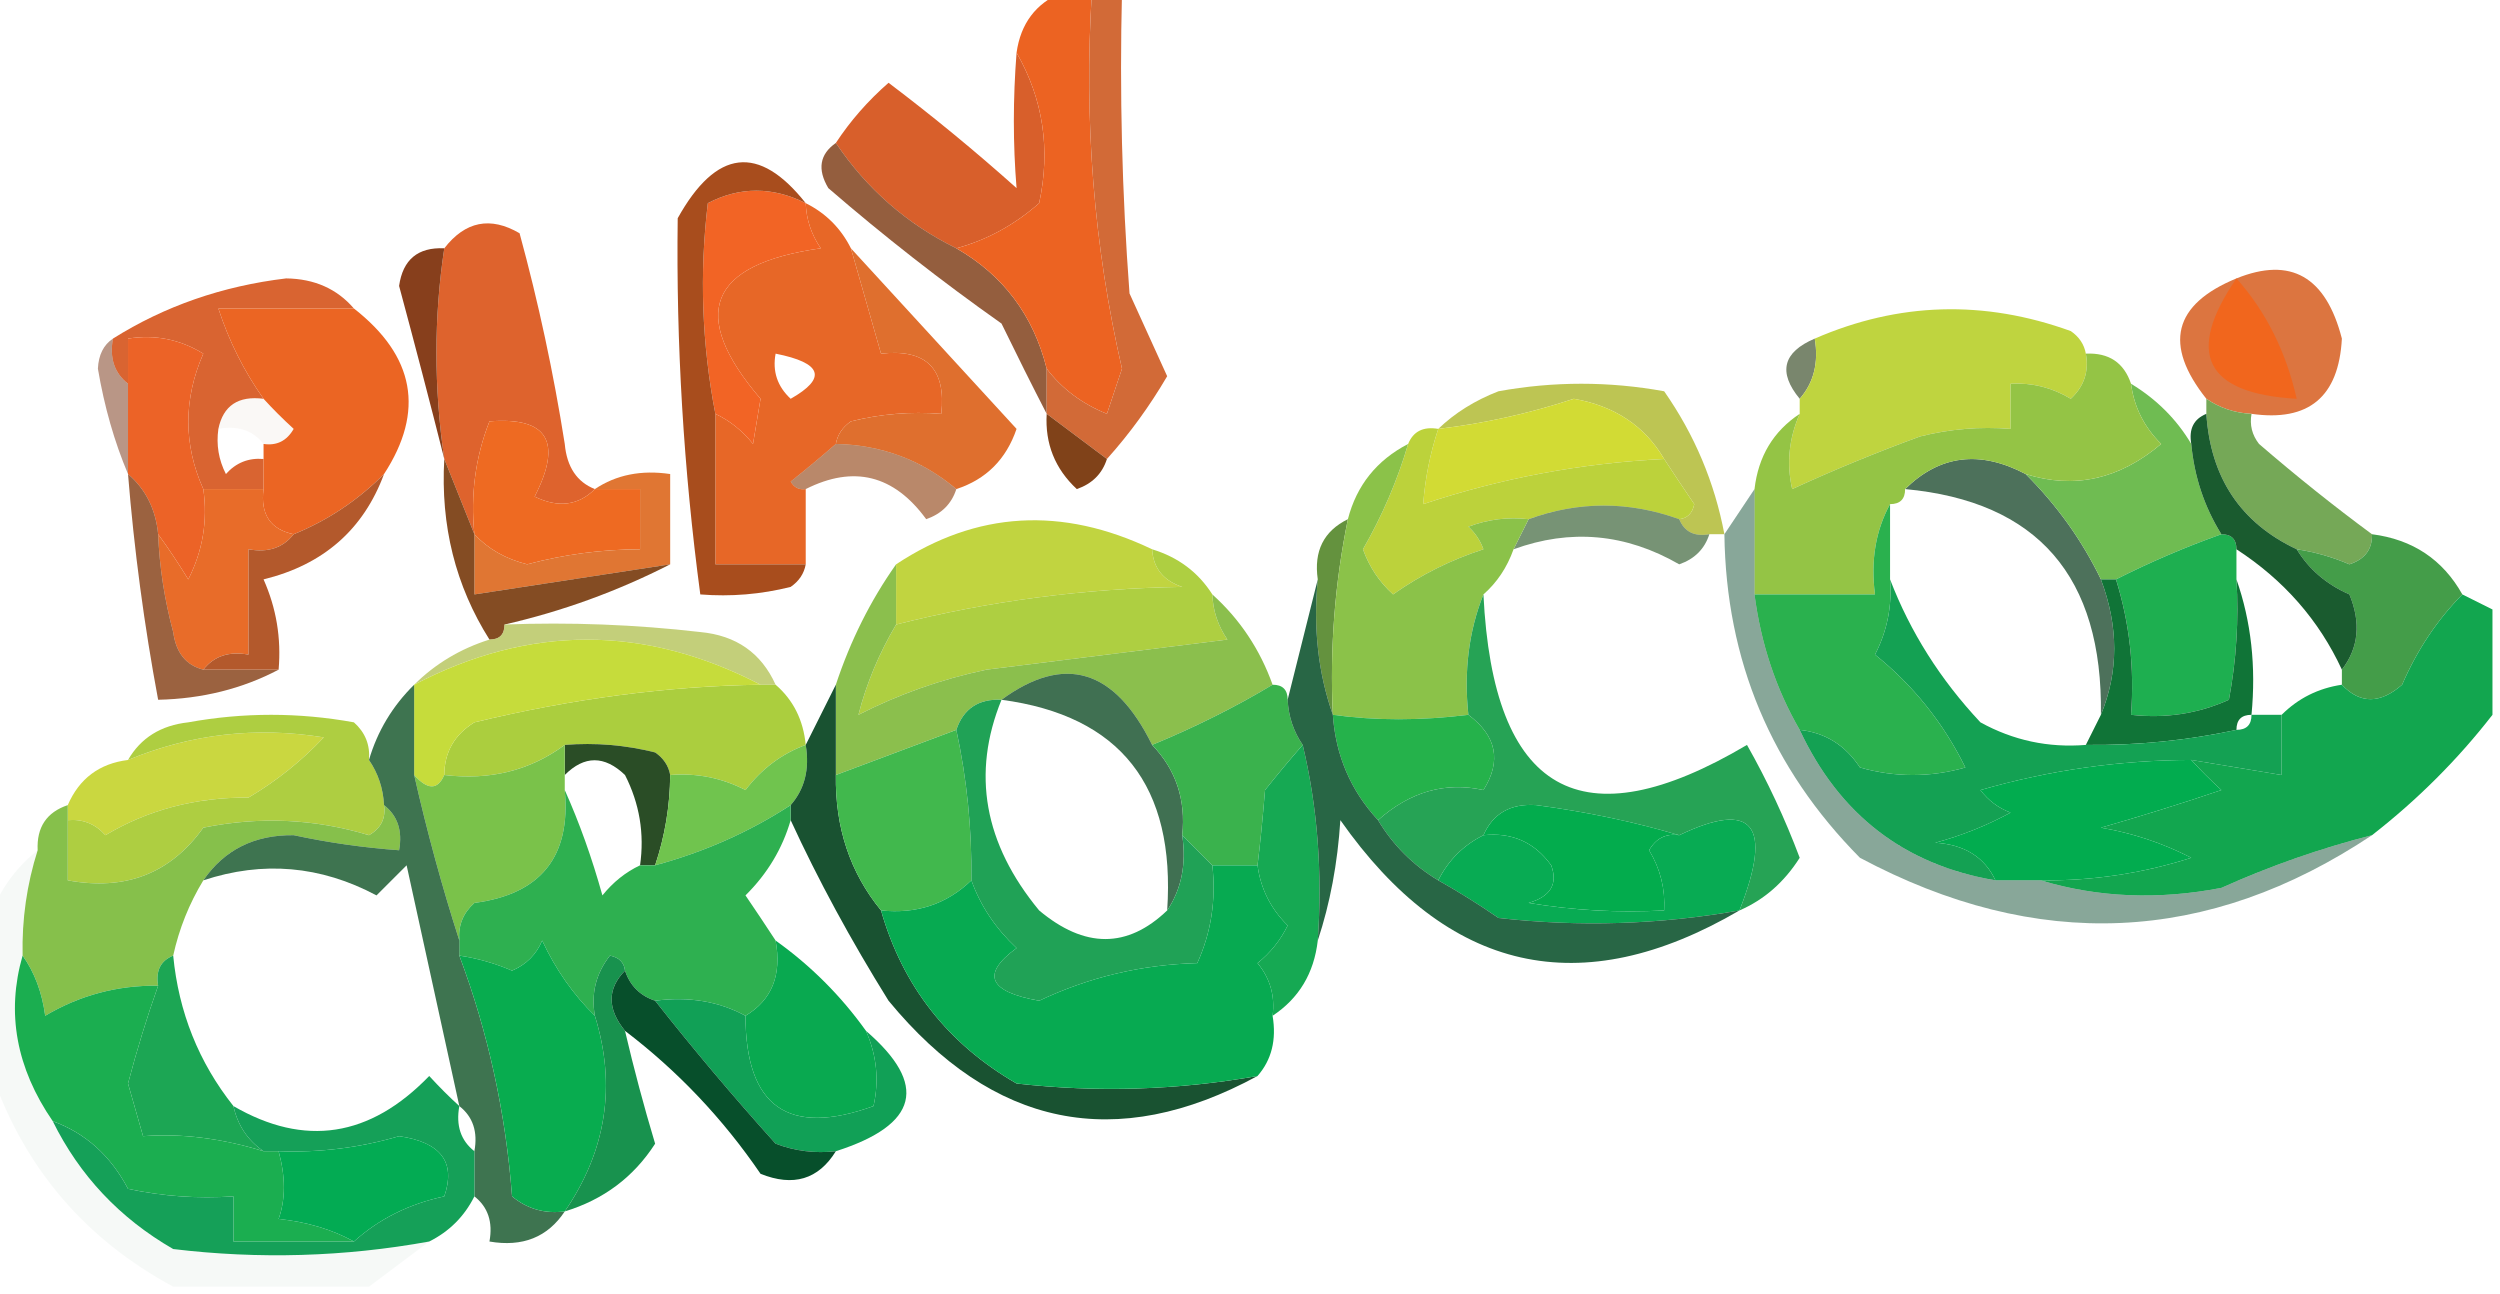 <svg width="1188" height="615" viewBox="0 0 1188 615" fill="none" xmlns="http://www.w3.org/2000/svg">
<g clip-path="url(#clip0_40003461_4577)">
<path fill-rule="evenodd" clip-rule="evenodd" d="M483.071 25.029C495.727 47.142 499.306 70.979 493.806 96.541C482.007 106.93 468.886 114.081 454.444 117.994C430.94 106.431 411.856 89.745 397.191 67.936C404.045 57.484 412.395 47.949 422.24 39.332C443.176 55.164 463.452 71.849 483.071 89.39C481.352 68.41 481.352 46.957 483.071 25.029Z" fill="#D85F2B"/>
<path opacity="0.804" fill-rule="evenodd" clip-rule="evenodd" d="M397.192 67.936C411.857 89.744 430.94 106.43 454.445 117.994C476.737 130.779 491.05 149.849 497.385 175.203C497.385 182.354 497.385 189.505 497.385 196.656C490.354 183.026 483.197 168.723 475.915 153.75C447.455 133.66 420.021 112.207 393.614 89.389C388.317 80.454 389.509 73.303 397.192 67.936Z" fill="#7A3710"/>
<path fill-rule="evenodd" clip-rule="evenodd" d="M504.542 -3.576C509.313 -3.576 514.084 -3.576 518.855 -3.576C515.037 57.469 519.808 117.062 533.168 175.203C530.783 182.354 528.397 189.505 526.012 196.656C514.135 191.854 504.593 184.702 497.385 175.203C491.051 149.848 476.737 130.778 454.445 117.994C468.887 114.08 482.008 106.929 493.807 96.54C499.307 70.978 495.728 47.141 483.072 25.029C485.008 11.223 492.165 1.689 504.542 -3.576Z" fill="#EC6322"/>
<path fill-rule="evenodd" clip-rule="evenodd" d="M282.685 232.413C274.806 240.267 265.264 241.459 254.059 235.988C267.416 209.952 260.26 198.033 232.589 200.233C225.897 217.257 223.512 235.134 225.432 253.866C220.661 241.947 215.89 230.029 211.119 218.11C206.148 184.137 206.148 150.765 211.119 117.994C221.101 105.12 233.029 102.736 246.902 110.843C255.874 143.747 263.031 177.119 268.372 210.959C269.373 221.898 274.144 229.049 282.685 232.413Z" fill="#DE632D"/>
<path fill-rule="evenodd" clip-rule="evenodd" d="M211.122 117.995C206.151 150.766 206.151 184.137 211.122 218.111C204.419 191.544 197.263 164.131 189.652 135.873C191.429 123.365 198.586 117.406 211.122 117.995Z" fill="#873F1C"/>
<path fill-rule="evenodd" clip-rule="evenodd" d="M382.881 96.541C392.423 101.309 399.58 108.46 404.351 117.995C409.122 134.68 413.893 151.367 418.664 168.053C440.134 165.669 449.676 175.204 447.291 196.657C432.782 195.498 418.469 196.689 404.351 200.233C400.372 202.969 397.987 206.544 397.194 210.96C390.544 216.787 383.387 222.746 375.725 228.838C377.359 231.689 379.745 232.881 382.881 232.413C382.881 244.332 382.881 256.25 382.881 268.169C368.568 268.169 354.255 268.169 339.941 268.169C339.941 244.332 339.941 220.494 339.941 196.657C346.8 199.895 352.764 204.663 357.833 210.96C359.026 203.808 360.218 196.657 361.411 189.506C327.106 149.391 336.648 125.554 390.038 117.995C385.549 111.438 383.163 104.287 382.881 96.541ZM368.568 168.053C390.721 172.477 393.107 179.628 375.725 189.506C369.386 183.606 367.001 176.455 368.568 168.053Z" fill="#E76727"/>
<path fill-rule="evenodd" clip-rule="evenodd" d="M1069.92 196.657C1061.98 196.25 1054.82 193.866 1048.45 189.505C1027.99 163.736 1032.77 144.666 1062.76 132.296C1088.58 121.858 1105.28 131.394 1112.86 160.901C1111.39 188.61 1097.08 200.529 1069.92 196.657Z" fill="#DC7540"/>
<path fill-rule="evenodd" clip-rule="evenodd" d="M168.18 146.599C146.71 146.599 125.241 146.599 103.771 146.599C108.82 162.129 115.976 176.431 125.241 189.506C113.226 187.97 106.069 192.738 103.771 203.809C102.701 211.332 103.894 218.483 107.349 225.262C112.15 219.881 118.113 217.497 125.241 218.111C125.241 222.879 125.241 227.645 125.241 232.413C115.699 232.413 106.156 232.413 96.614 232.413C87.132 211.18 87.132 189.726 96.614 168.053C85.555 161.245 73.627 158.862 60.831 160.902C60.831 168.053 60.831 175.204 60.831 182.355C54.361 177.285 51.976 170.134 53.674 160.902C78.24 145.458 105.674 135.923 135.975 132.297C149.401 132.474 160.136 137.241 168.18 146.599Z" fill="#D96431"/>
<path fill-rule="evenodd" clip-rule="evenodd" d="M382.878 96.541C383.16 104.288 385.546 111.439 390.034 117.995C336.645 125.554 327.103 149.391 361.408 189.507C360.215 196.658 359.023 203.809 357.83 210.96C352.761 204.663 346.797 199.896 339.938 196.658C333.516 163.478 332.324 130.105 336.36 96.541C351.534 88.637 367.04 88.637 382.878 96.541Z" fill="#F26425"/>
<path fill-rule="evenodd" clip-rule="evenodd" d="M96.615 232.412C98.754 247.458 96.369 261.761 89.459 275.319C84.623 267.442 79.852 260.29 75.145 253.866C74.003 242.045 69.232 232.51 60.832 225.261C60.832 210.959 60.832 196.656 60.832 182.354C60.832 175.203 60.832 168.052 60.832 160.901C73.628 158.861 85.556 161.245 96.615 168.052C87.133 189.726 87.133 211.179 96.615 232.412Z" fill="#EC6327"/>
<path fill-rule="evenodd" clip-rule="evenodd" d="M518.857 -3.576C523.628 -3.576 528.399 -3.576 533.17 -3.576C531.98 44.158 533.173 91.832 536.748 139.447C542.74 152.681 548.703 165.791 554.64 178.778C546.304 193.021 536.762 206.132 526.013 218.11C516.471 210.959 506.929 203.808 497.387 196.656C497.387 189.505 497.387 182.354 497.387 175.203C504.595 184.703 514.137 191.854 526.013 196.656C528.399 189.505 530.785 182.354 533.17 175.203C519.81 117.062 515.039 57.469 518.857 -3.576Z" fill="#D26A37"/>
<path fill-rule="evenodd" clip-rule="evenodd" d="M1062.76 132.297C1076.79 148.071 1086.33 167.141 1091.39 189.506C1047.86 187.03 1038.31 167.96 1062.76 132.297Z" fill="#F1661D"/>
<path fill-rule="evenodd" clip-rule="evenodd" d="M168.179 146.6C197.136 169.217 201.908 195.438 182.492 225.262C169.998 237.788 155.684 247.323 139.553 253.867C128.473 251.57 123.702 244.419 125.239 232.414C125.239 227.646 125.239 222.879 125.239 218.111C125.239 215.728 125.239 213.344 125.239 210.96C131.511 211.896 136.283 209.512 139.553 203.809C134.237 198.933 129.466 194.166 125.239 189.507C115.975 176.431 108.819 162.129 103.77 146.6C125.239 146.6 146.709 146.6 168.179 146.6Z" fill="#EB6523"/>
<path opacity="0.616" fill-rule="evenodd" clip-rule="evenodd" d="M862.375 160.9C864.293 172.335 861.903 181.87 855.219 189.505C844.813 176.895 847.203 167.36 862.375 160.9Z" fill="#263B13"/>
<path fill-rule="evenodd" clip-rule="evenodd" d="M991.192 168.052C992.759 176.455 990.376 183.606 984.035 189.506C975.19 184.173 965.643 181.788 955.409 182.355C955.409 189.506 955.409 196.657 955.409 203.808C940.902 202.649 926.589 203.84 912.469 207.384C892.022 214.843 871.748 223.186 851.638 232.413C848.889 220.28 850.077 208.362 855.216 196.657C855.216 194.274 855.216 191.889 855.216 189.506C861.9 181.871 864.291 172.336 862.373 160.901C902.199 143.589 942.756 142.397 984.035 157.326C988.014 160.062 990.397 163.637 991.192 168.052Z" fill="#BFD43F"/>
<path fill-rule="evenodd" clip-rule="evenodd" d="M382.878 96.542C367.039 88.637 351.534 88.637 336.36 96.542C332.324 130.106 333.516 163.478 339.938 196.658C339.938 220.495 339.938 244.333 339.938 268.17C354.251 268.17 368.565 268.17 382.878 268.17C382.086 272.585 379.7 276.16 375.721 278.896C361.603 282.44 347.29 283.631 332.781 282.472C324.843 223.065 321.265 163.472 322.046 103.693C340.35 70.805 360.627 68.421 382.878 96.542Z" fill="#A84D1D"/>
<path fill-rule="evenodd" clip-rule="evenodd" d="M819.433 253.865C817.05 253.865 814.659 253.865 812.276 253.865C805.177 255.092 800.411 252.708 797.963 246.714C801.849 246.285 804.232 243.902 805.12 239.563C800.16 232.285 795.394 225.133 790.806 218.11C781.596 202.434 767.283 192.9 747.867 189.505C726.848 196.44 705.376 201.208 683.457 203.807C691.331 196.238 700.873 190.279 712.084 185.929C738.327 181.162 764.563 181.162 790.806 185.929C805.249 206.587 814.788 229.232 819.433 253.865Z" fill="#BDC553"/>
<path opacity="0.514" fill-rule="evenodd" clip-rule="evenodd" d="M53.676 160.9C51.978 170.133 54.363 177.284 60.833 182.354C60.833 196.656 60.833 210.959 60.833 225.261C54.36 209.972 49.589 193.287 46.52 175.203C46.825 168.649 49.211 163.882 53.676 160.9Z" fill="#783315"/>
<path opacity="0.039" fill-rule="evenodd" clip-rule="evenodd" d="M125.239 189.505C129.466 194.164 134.237 198.932 139.553 203.808C136.283 209.511 131.511 211.895 125.239 210.959C120.165 204.494 113.009 202.111 103.77 203.808C106.068 192.737 113.225 187.969 125.239 189.505Z" fill="#793C0A"/>
<path fill-rule="evenodd" clip-rule="evenodd" d="M404.348 117.994C430.23 146.27 456.47 174.874 483.071 203.808C478.141 218.27 468.599 227.805 454.444 232.413C438.122 218.626 419.037 211.475 397.191 210.959C397.984 206.544 400.369 202.969 404.348 200.233C418.466 196.689 432.779 195.498 447.288 196.657C449.673 175.203 440.131 165.669 418.661 168.052C413.89 151.366 409.119 134.68 404.348 117.994Z" fill="#DF6F2E"/>
<path fill-rule="evenodd" clip-rule="evenodd" d="M497.386 196.656C506.928 203.807 516.471 210.959 526.013 218.11C523.787 225.102 519.016 229.87 511.7 232.412C501.322 222.759 496.551 210.841 497.386 196.656Z" fill="#804219"/>
<path fill-rule="evenodd" clip-rule="evenodd" d="M790.807 218.111C751.367 220.084 713.196 227.235 676.301 239.564C677.222 227.292 679.607 215.373 683.457 203.808C705.376 201.209 726.848 196.441 747.867 189.506C767.283 192.901 781.596 202.435 790.807 218.111Z" fill="#D2DB34"/>
<path opacity="0.594" fill-rule="evenodd" clip-rule="evenodd" d="M397.193 210.959C419.038 211.475 438.123 218.626 454.446 232.412C452.22 239.405 447.449 244.173 440.132 246.715C424.783 225.691 405.699 220.923 382.879 232.412C379.743 232.88 377.357 231.689 375.723 228.837C383.385 222.746 390.542 216.786 397.193 210.959Z" fill="#8A3906"/>
<path fill-rule="evenodd" clip-rule="evenodd" d="M96.614 232.412C106.156 232.412 115.699 232.412 125.241 232.412C123.704 244.417 128.475 251.569 139.554 253.866C134.48 260.33 127.323 262.714 118.084 261.017C118.084 277.703 118.084 294.389 118.084 311.075C108.845 309.378 101.688 311.761 96.614 318.226C88.391 316.144 83.619 310.185 82.301 300.348C78.174 285.066 75.789 269.572 75.144 253.866C79.851 260.29 84.622 267.441 89.458 275.319C96.368 261.76 98.754 247.458 96.614 232.412Z" fill="#E86C29"/>
<path opacity="0.761" fill-rule="evenodd" clip-rule="evenodd" d="M962.566 225.261C977.451 240.087 989.374 256.773 998.349 275.319C1006.8 297.757 1006.8 319.211 998.349 339.679C999.3 273.995 968.291 238.239 905.312 232.412C921.766 216.188 940.852 213.805 962.566 225.261Z" fill="#164528"/>
<path fill-rule="evenodd" clip-rule="evenodd" d="M1012.66 182.355C1024.79 189.703 1034.33 199.238 1041.29 210.96C1042.75 226.588 1047.52 240.891 1055.6 253.867C1038.51 259.935 1021.82 267.086 1005.51 275.321C1003.12 275.321 1000.73 275.321 998.35 275.321C989.375 256.775 977.452 240.088 962.566 225.262C985.625 232.557 1007.09 227.79 1026.98 210.96C1018.89 202.934 1014.12 193.399 1012.66 182.355Z" fill="#6FBC52"/>
<path fill-rule="evenodd" clip-rule="evenodd" d="M1048.45 189.506C1054.82 193.867 1061.98 196.25 1069.92 196.657C1068.98 201.941 1070.17 206.709 1073.49 210.959C1091.23 226.259 1109.12 240.561 1127.17 253.866C1127.38 260.997 1123.8 265.765 1116.43 268.169C1108.29 264.671 1099.94 262.287 1091.39 261.017C1064.76 248.474 1050.45 227.02 1048.45 196.657C1048.45 194.274 1048.45 191.889 1048.45 189.506Z" fill="#75A857"/>
<path fill-rule="evenodd" clip-rule="evenodd" d="M282.688 232.412C289.845 232.412 297.001 232.412 304.158 232.412C304.158 241.947 304.158 251.482 304.158 261.017C285.995 261.068 268.104 263.452 250.483 268.168C240.219 265.58 231.87 260.813 225.435 253.865C223.515 235.134 225.9 217.256 232.592 200.232C260.263 198.032 267.42 209.951 254.062 235.987C265.267 241.458 274.809 240.266 282.688 232.412Z" fill="#EE6A22"/>
<path fill-rule="evenodd" clip-rule="evenodd" d="M683.459 203.809C679.609 215.374 677.223 227.293 676.302 239.565C713.198 227.235 751.368 220.084 790.808 218.111C795.396 225.135 800.162 232.286 805.122 239.565C804.234 243.903 801.851 246.287 797.965 246.716C773.976 238.082 750.116 238.082 726.399 246.716C716.573 245.595 707.027 246.787 697.772 250.291C701.046 253.252 703.431 256.828 704.929 261.018C689.384 266.058 675.071 273.209 661.989 282.472C655.443 276.551 650.672 269.4 647.676 261.018C656.892 245.008 664.049 228.322 669.146 210.96C671.591 204.966 676.362 202.582 683.459 203.809Z" fill="#BCD23B"/>
<path opacity="0.616" fill-rule="evenodd" clip-rule="evenodd" d="M797.965 246.716C800.413 252.71 805.179 255.094 812.278 253.867C810.053 260.86 805.279 265.627 797.965 268.169C772.552 253.528 746.316 251.144 719.242 261.018C721.625 256.251 724.016 251.484 726.399 246.716C750.116 238.082 773.976 238.082 797.965 246.716Z" fill="#23501F"/>
<path fill-rule="evenodd" clip-rule="evenodd" d="M991.192 168.052C1002.12 167.53 1009.28 172.298 1012.66 182.355C1014.11 193.398 1018.89 202.934 1026.98 210.959C1007.09 227.79 985.624 232.557 962.565 225.262C940.852 213.805 921.765 216.189 905.312 232.413C905.312 237.18 902.929 239.564 898.156 239.564C891.278 252.183 888.888 266.485 890.999 282.471C871.912 282.471 852.833 282.471 833.746 282.471C833.746 265.785 833.746 249.099 833.746 232.413C835.535 216.866 842.692 204.948 855.216 196.657C850.078 208.362 848.89 220.28 851.638 232.413C871.748 223.186 892.022 214.842 912.469 207.384C926.589 203.84 940.902 202.649 955.409 203.808C955.409 196.657 955.409 189.506 955.409 182.355C965.643 181.788 975.19 184.172 984.035 189.506C990.376 183.606 992.759 176.455 991.192 168.052Z" fill="#94C445"/>
<path opacity="0.804" fill-rule="evenodd" clip-rule="evenodd" d="M60.832 225.262C69.232 232.511 74.003 242.045 75.145 253.866C75.789 269.572 78.175 285.067 82.302 300.349C83.62 310.186 88.391 316.145 96.615 318.227C108.543 318.227 120.47 318.227 132.398 318.227C115.185 327.296 96.101 332.064 75.145 332.529C68.519 297.037 63.748 261.281 60.832 225.262Z" fill="#833C12"/>
<path fill-rule="evenodd" clip-rule="evenodd" d="M282.687 232.412C292.84 225.611 304.767 223.227 318.47 225.261C318.47 239.563 318.47 253.866 318.47 268.168C287.458 272.936 256.445 277.703 225.434 282.47C225.434 272.936 225.434 263.4 225.434 253.866C231.868 260.813 240.217 265.581 250.482 268.168C268.102 263.452 285.994 261.068 304.156 261.017C304.156 251.482 304.156 241.947 304.156 232.412C297 232.412 289.843 232.412 282.687 232.412Z" fill="#E07633"/>
<path opacity="0.914" fill-rule="evenodd" clip-rule="evenodd" d="M211.121 218.111C215.893 230.03 220.663 241.948 225.435 253.867C225.435 263.402 225.435 272.937 225.435 282.472C256.446 277.704 287.459 272.937 318.471 268.169C293.354 280.992 267.113 290.527 239.748 296.774C239.748 301.542 237.362 303.925 232.591 303.925C216.469 278.398 209.313 249.794 211.121 218.111Z" fill="#783B0F"/>
<path fill-rule="evenodd" clip-rule="evenodd" d="M547.483 261.017C548.037 269.955 552.807 275.914 561.796 278.895C515.35 279.628 470.025 285.587 425.82 296.773C425.82 287.238 425.82 277.703 425.82 268.168C464.07 242.883 504.624 240.499 547.483 261.017Z" fill="#C1D440"/>
<path fill-rule="evenodd" clip-rule="evenodd" d="M1055.6 253.867C1060.38 253.867 1062.76 256.251 1062.76 261.018C1062.76 265.786 1062.76 270.553 1062.76 275.321C1063.93 294.538 1062.74 313.608 1059.18 332.53C1044.58 339.131 1029.07 341.515 1012.66 339.681C1014.35 317.452 1011.97 295.998 1005.51 275.321C1021.82 267.086 1038.51 259.935 1055.6 253.867Z" fill="#1EAF50"/>
<path fill-rule="evenodd" clip-rule="evenodd" d="M1127.17 253.867C1146.48 256.334 1160.79 265.868 1170.11 282.472C1158.19 294.534 1148.64 308.837 1141.48 325.379C1131.05 334.547 1121.5 334.547 1112.86 325.379C1112.86 322.995 1112.86 320.611 1112.86 318.228C1120.82 307.884 1122.02 295.965 1116.43 282.472C1105.57 277.728 1097.22 270.577 1091.39 261.018C1099.94 262.288 1108.29 264.672 1116.43 268.17C1123.81 265.766 1127.38 260.998 1127.17 253.867Z" fill="#449D49"/>
<path fill-rule="evenodd" clip-rule="evenodd" d="M182.493 225.262C172.693 251.695 153.609 268.382 125.24 275.32C131.31 288.969 133.696 303.271 132.396 318.227C120.468 318.227 108.541 318.227 96.613 318.227C101.687 311.762 108.844 309.379 118.083 311.076C118.083 294.39 118.083 277.703 118.083 261.018C127.322 262.715 134.479 260.331 139.553 253.866C155.685 247.322 169.998 237.788 182.493 225.262Z" fill="#B3592C"/>
<path opacity="0.745" fill-rule="evenodd" clip-rule="evenodd" d="M239.748 296.773C270.852 295.588 301.864 296.78 332.785 300.349C349.823 301.946 361.751 310.289 368.568 325.378C366.182 325.378 363.796 325.378 361.411 325.378C306.313 296.821 251.446 296.821 196.809 325.378C206.823 315.44 218.75 308.289 232.592 303.924C237.363 303.924 239.748 301.541 239.748 296.773Z" fill="#AFBE4D"/>
<path fill-rule="evenodd" clip-rule="evenodd" d="M640.517 246.715C634.273 277.24 631.887 308.228 633.361 339.68C626.371 319.75 623.986 298.297 626.204 275.319C624.265 261.877 629.037 252.343 640.517 246.715Z" fill="#64923E"/>
<path fill-rule="evenodd" clip-rule="evenodd" d="M669.143 210.959C664.046 228.321 656.889 245.007 647.673 261.017C650.669 269.399 655.44 276.55 661.986 282.471C675.068 273.208 689.381 266.057 704.926 261.017C703.428 256.827 701.043 253.251 697.769 250.29C707.024 246.786 716.57 245.594 726.396 246.715C724.013 251.482 721.622 256.249 719.239 261.017C716.147 269.666 711.376 276.818 704.926 282.471C697.962 299.976 695.576 319.046 697.769 339.68C675.042 342.483 653.572 342.483 633.36 339.68C631.886 308.228 634.271 277.24 640.516 246.715C644.666 230.633 654.207 218.715 669.143 210.959Z" fill="#8BC249"/>
<path opacity="0.937" fill-rule="evenodd" clip-rule="evenodd" d="M1048.45 196.656C1050.45 227.019 1064.76 248.473 1091.39 261.017C1097.22 270.575 1105.57 277.726 1116.44 282.47C1122.02 295.964 1120.82 307.883 1112.86 318.226C1101.98 294.714 1085.28 275.645 1062.76 261.017C1062.76 256.249 1060.38 253.866 1055.6 253.866C1047.52 240.889 1042.75 226.587 1041.29 210.959C1040.06 203.867 1042.45 199.1 1048.45 196.656Z" fill="#0B5022"/>
<path fill-rule="evenodd" clip-rule="evenodd" d="M547.484 261.018C559.867 264.776 569.41 271.927 576.11 282.471C576.392 290.217 578.778 297.368 583.267 303.925C545.099 308.692 506.929 313.459 468.761 318.227C447.33 322.752 427.052 329.903 407.93 339.68C411.69 324.929 417.654 310.627 425.821 296.773C470.026 285.588 515.351 279.628 561.797 278.895C552.808 275.914 548.038 269.955 547.484 261.018Z" fill="#AECF41"/>
<path fill-rule="evenodd" clip-rule="evenodd" d="M425.818 268.168C425.818 277.703 425.818 287.238 425.818 296.773C417.651 310.626 411.687 324.928 407.926 339.68C427.049 329.903 447.326 322.751 468.758 318.226C506.926 313.458 545.095 308.691 583.264 303.924C578.775 297.368 576.389 290.216 576.107 282.47C589.178 294.252 598.72 308.554 604.734 325.377C586.974 336.027 567.889 345.562 547.481 353.982C529.678 317.808 505.822 310.657 475.914 332.528C464.987 332.006 457.83 336.774 454.444 346.831C435.36 353.982 416.276 361.133 397.191 368.284C397.191 353.982 397.191 339.68 397.191 325.377C404.146 304.377 413.689 285.307 425.818 268.168Z" fill="#8BBF4D"/>
<path fill-rule="evenodd" clip-rule="evenodd" d="M361.41 325.377C363.796 325.377 366.182 325.377 368.567 325.377C376.967 332.626 381.738 342.161 382.88 353.982C371.45 358.204 361.908 365.356 354.254 375.435C343.011 369.647 331.083 367.263 318.471 368.284C317.678 363.869 315.293 360.293 311.314 357.557C297.196 354.014 282.883 352.822 268.374 353.982C251.912 366.151 232.828 370.919 211.121 368.284C211.197 357.433 215.968 349.089 225.434 343.255C271.98 331.99 317.305 326.031 361.41 325.377Z" fill="#ABCE3E"/>
<path fill-rule="evenodd" clip-rule="evenodd" d="M998.348 275.32C1000.73 275.32 1003.12 275.32 1005.5 275.32C1011.97 295.998 1014.35 317.451 1012.66 339.681C1029.06 341.514 1044.57 339.131 1059.18 332.53C1062.74 313.608 1063.93 294.538 1062.76 275.32C1069.75 295.25 1072.13 316.703 1069.91 339.681C1065.14 339.681 1062.76 342.064 1062.76 346.832C1039.24 351.889 1015.39 354.273 991.191 353.983C993.575 349.215 995.965 344.448 998.348 339.681C1006.8 319.212 1006.8 297.759 998.348 275.32Z" fill="#107437"/>
<path fill-rule="evenodd" clip-rule="evenodd" d="M898.156 239.564C898.156 251.483 898.156 263.401 898.156 275.32C899.179 287.923 896.789 299.842 890.999 311.076C909.227 325.728 923.54 343.606 933.939 364.71C917.242 369.477 900.539 369.477 883.842 364.71C876.893 354.117 867.354 348.158 855.216 346.832C843.966 327.414 836.809 305.96 833.746 282.471C852.833 282.471 871.912 282.471 890.999 282.471C888.888 266.486 891.278 252.183 898.156 239.564Z" fill="#2AB14E"/>
<path fill-rule="evenodd" clip-rule="evenodd" d="M1170.11 282.471C1174.88 284.854 1179.65 287.238 1184.42 289.622C1184.42 306.308 1184.42 322.994 1184.42 339.68C1167.92 360.94 1148.83 380.009 1127.17 396.889C1102.78 403.088 1078.92 411.431 1055.6 421.918C1025.62 427.724 996.997 426.533 969.723 418.343C994.127 418.65 1017.98 415.074 1041.29 407.616C1027.75 400.655 1013.44 395.887 998.349 393.314C1017.6 387.801 1036.68 381.842 1055.6 375.436C1050.28 370.56 1045.52 365.792 1041.29 361.133C1055.6 363.517 1069.92 365.901 1084.23 368.285C1084.23 358.75 1084.23 349.215 1084.23 339.68C1092.14 331.81 1101.68 327.043 1112.86 325.378C1121.5 334.545 1131.05 334.545 1141.48 325.378C1148.64 308.836 1158.19 294.533 1170.11 282.471Z" fill="#12A64F"/>
<path fill-rule="evenodd" clip-rule="evenodd" d="M361.411 325.378C317.305 326.032 271.98 331.992 225.435 343.256C215.968 349.091 211.198 357.434 211.122 368.285C207.989 375.482 203.219 375.482 196.809 368.285C196.809 353.983 196.809 339.681 196.809 325.378C251.446 296.822 306.313 296.822 361.411 325.378Z" fill="#C6DC3B"/>
<path opacity="0.965" fill-rule="evenodd" clip-rule="evenodd" d="M268.375 353.983C282.884 352.824 297.197 354.016 311.315 357.559C315.294 360.295 317.679 363.871 318.471 368.286C318.348 383.051 315.963 397.354 311.315 411.193C308.929 411.193 306.543 411.193 304.158 411.193C306.297 396.147 303.912 381.844 297.002 368.286C287.233 358.94 277.69 358.94 268.375 368.286C268.375 363.518 268.375 358.751 268.375 353.983Z" fill="#24481F"/>
<path fill-rule="evenodd" clip-rule="evenodd" d="M898.159 275.32C907.727 300.283 922.04 322.928 941.098 343.256C956.678 351.853 973.382 355.429 991.195 353.983C1015.39 354.273 1039.24 351.889 1062.76 346.832C1067.53 346.832 1069.92 344.448 1069.92 339.681C1074.69 339.681 1079.46 339.681 1084.23 339.681C1084.23 349.215 1084.23 358.751 1084.23 368.285C1069.92 365.902 1055.6 363.518 1041.29 361.134C1007.23 361.229 973.833 365.996 941.098 375.437C944.855 380.388 949.629 383.964 955.412 386.163C944.054 392.33 932.124 397.098 919.628 400.466C933.491 401.335 943.031 407.295 948.255 418.344C905.086 411.038 874.076 387.201 855.219 346.832C867.356 348.158 876.896 354.117 883.845 364.71C900.542 369.478 917.245 369.478 933.942 364.71C923.543 343.606 909.23 325.728 891.002 311.076C896.792 299.842 899.182 287.924 898.159 275.32Z" fill="#14A153"/>
<path fill-rule="evenodd" clip-rule="evenodd" d="M32.203 389.738C32.203 387.354 32.203 384.97 32.203 382.587C37.659 369.983 47.201 362.832 60.83 361.133C90.76 348.754 121.773 345.179 153.866 350.406C143.244 361.66 131.317 371.195 118.083 379.011C92.972 378.86 70.309 384.819 50.095 396.889C45.294 391.508 39.33 389.124 32.203 389.738Z" fill="#CAD740"/>
<path fill-rule="evenodd" clip-rule="evenodd" d="M633.363 339.68C653.576 342.483 675.046 342.483 697.773 339.68C711.22 349.726 713.605 361.645 704.93 375.436C686.825 371.42 670.125 376.187 654.833 389.738C641.864 375.718 634.707 359.031 633.363 339.68Z" fill="#25B24B"/>
<path fill-rule="evenodd" clip-rule="evenodd" d="M1041.29 361.133C1045.52 365.792 1050.28 370.559 1055.6 375.435C1036.68 381.841 1017.6 387.8 998.348 393.313C1013.43 395.887 1027.75 400.654 1041.29 407.615C1017.98 415.073 994.125 418.649 969.721 418.342C962.565 418.342 955.408 418.342 948.252 418.342C943.027 407.294 933.487 401.334 919.625 400.464C932.12 397.097 944.051 392.329 955.408 386.162C949.626 383.962 944.852 380.387 941.095 375.435C973.829 365.995 1007.22 361.228 1041.29 361.133Z" fill="#02AC4F"/>
<path fill-rule="evenodd" clip-rule="evenodd" d="M382.879 353.982C384.795 365.417 382.41 374.952 375.722 382.587C356.236 395.294 334.766 404.829 311.312 411.192C315.961 397.353 318.346 383.05 318.469 368.285C331.082 367.264 343.01 369.648 354.252 375.436C361.906 365.356 371.448 358.205 382.879 353.982Z" fill="#70C44E"/>
<path fill-rule="evenodd" clip-rule="evenodd" d="M704.928 282.471C709.517 376.897 751.26 400.734 830.169 353.982C839.874 371.128 848.226 389.006 855.218 407.616C847.832 419.25 838.285 427.592 826.591 432.645C842.643 391.965 833.096 380.046 797.965 396.889C776.616 390.543 753.951 385.775 729.977 382.587C717.817 381.776 709.467 386.543 704.928 396.889C695.386 401.657 688.23 408.808 683.459 418.343C671.531 411.192 661.989 401.657 654.832 389.738C670.124 376.187 686.824 371.42 704.928 375.436C713.604 361.646 711.218 349.727 697.772 339.68C695.579 319.046 697.964 299.976 704.928 282.471Z" fill="#26A355"/>
<path fill-rule="evenodd" clip-rule="evenodd" d="M797.966 396.889C791.697 395.953 786.923 398.337 783.653 404.04C788.991 412.88 791.375 422.415 790.809 432.645C769.211 433.822 747.741 432.63 726.4 429.069C736.82 426.047 740.398 420.088 737.135 411.191C729.191 400.201 718.456 395.434 704.93 396.889C709.468 386.542 717.819 381.776 729.978 382.586C753.953 385.774 776.618 390.542 797.966 396.889Z" fill="#03AC4D"/>
<path opacity="0.804" fill-rule="evenodd" clip-rule="evenodd" d="M547.48 353.983C558.794 365.723 563.565 380.025 561.794 396.89C563.83 410.582 561.444 422.5 554.637 432.646C558.676 373.456 532.435 340.084 475.914 332.529C505.822 310.658 529.678 317.81 547.48 353.983Z" fill="#124E28"/>
<path fill-rule="evenodd" clip-rule="evenodd" d="M604.733 325.377C609.505 325.377 611.89 327.76 611.89 332.528C612.297 340.459 614.683 347.61 619.047 353.982C613.215 360.627 607.251 367.778 601.155 375.435C599.997 389.409 598.804 401.327 597.577 411.191C590.42 411.191 583.264 411.191 576.107 411.191C571.336 406.423 566.565 401.656 561.794 396.889C563.565 380.024 558.794 365.722 547.48 353.982C567.889 345.562 586.974 336.027 604.733 325.377Z" fill="#3AB24D"/>
<path fill-rule="evenodd" clip-rule="evenodd" d="M175.336 361.133C179.7 367.505 182.085 374.656 182.492 382.587C183.429 388.854 181.043 393.622 175.336 396.889C149.516 389.072 123.275 387.879 96.613 393.314C81.044 415.086 59.574 423.429 32.203 418.343C32.203 408.808 32.203 399.273 32.203 389.738C39.33 389.124 45.294 391.509 50.095 396.889C70.309 384.819 92.972 378.86 118.083 379.011C131.317 371.195 143.244 361.66 153.866 350.407C121.773 345.179 90.76 348.755 60.83 361.133C66.891 350.648 76.433 344.689 89.456 343.255C115.697 338.488 141.938 338.488 168.179 343.255C173.564 348.052 175.95 354.012 175.336 361.133Z" fill="#AECE41"/>
<path fill-rule="evenodd" clip-rule="evenodd" d="M826.59 432.646C788.624 439.381 750.45 440.573 712.084 436.221C702.362 429.539 692.82 423.58 683.457 418.343C688.228 408.809 695.385 401.657 704.927 396.89C718.453 395.435 729.188 400.202 737.132 411.192C740.395 420.089 736.817 426.048 726.397 429.07C747.738 432.631 769.208 433.823 790.806 432.646C791.372 422.416 788.989 412.881 783.65 404.041C786.92 398.338 791.694 395.954 797.963 396.89C833.095 380.047 842.642 391.965 826.59 432.646Z" fill="#08AB53"/>
<path fill-rule="evenodd" clip-rule="evenodd" d="M619.048 353.982C626.097 383.548 628.482 414.536 626.205 446.948C624.418 462.494 617.261 474.412 604.735 482.703C605.951 473.249 603.565 464.906 597.578 457.674C603.709 452.746 608.48 446.787 611.891 439.796C603.803 431.771 599.032 422.235 597.578 411.192C598.805 401.328 599.998 389.41 601.156 375.436C607.252 367.779 613.216 360.628 619.048 353.982Z" fill="#16A953"/>
<path fill-rule="evenodd" clip-rule="evenodd" d="M268.375 353.982C268.375 358.75 268.375 363.517 268.375 368.285C268.375 370.668 268.375 373.052 268.375 375.436C271.357 407.029 257.044 424.907 225.435 429.07C220.05 433.867 217.664 439.826 218.278 446.948C210.176 421.783 203.019 395.561 196.809 368.285C203.219 375.481 207.989 375.481 211.122 368.285C232.829 370.92 251.913 366.152 268.375 353.982Z" fill="#7AC24A"/>
<path opacity="0.965" fill-rule="evenodd" clip-rule="evenodd" d="M397.193 325.377C397.193 339.679 397.193 353.982 397.193 368.284C396.806 393.259 403.963 414.712 418.662 432.644C428.936 468.605 450.406 496.017 483.072 514.883C521.441 519.235 559.609 518.043 597.578 511.307C530.383 547.775 471.937 535.856 422.241 475.551C404.263 446.674 388.757 418.069 375.723 389.737C375.723 387.354 375.723 384.97 375.723 382.586C382.411 374.952 384.796 365.416 382.879 353.982C387.651 344.447 392.421 334.912 397.193 325.377Z" fill="#124D2B"/>
<path fill-rule="evenodd" clip-rule="evenodd" d="M454.448 346.832C459.508 370.331 461.894 394.168 461.604 418.344C449.855 429.648 435.542 434.416 418.664 432.646C403.965 414.714 396.808 393.26 397.195 368.286C416.279 361.134 435.363 353.983 454.448 346.832Z" fill="#41B84D"/>
<path fill-rule="evenodd" clip-rule="evenodd" d="M32.207 382.588C32.207 384.971 32.207 387.356 32.207 389.739C32.207 399.274 32.207 408.809 32.207 418.344C59.578 423.43 81.048 415.087 96.616 393.315C123.278 387.88 149.52 389.073 175.339 396.89C181.047 393.623 183.433 388.855 182.496 382.588C188.965 387.658 191.351 394.809 189.652 404.041C172.846 402.829 156.147 400.445 139.556 396.89C120.937 396.656 106.624 403.807 96.616 418.344C89.883 429.424 85.112 441.343 82.303 454.1C76.304 456.543 73.918 461.311 75.147 468.402C55.834 468.159 37.943 472.927 21.472 482.704C19.969 471.562 16.39 462.027 10.737 454.1C10.365 436.916 12.751 420.23 17.893 404.041C17.371 393.122 22.142 385.971 32.207 382.588Z" fill="#86C04B"/>
<path opacity="0.894" fill-rule="evenodd" clip-rule="evenodd" d="M626.204 275.32C623.985 298.298 626.371 319.751 633.361 339.681C634.705 359.033 641.861 375.719 654.83 389.739C661.987 401.658 671.529 411.192 683.457 418.344C692.82 423.58 702.362 429.539 712.083 436.221C750.45 440.574 788.624 439.382 826.589 432.646C751.18 476.696 687.963 462.394 636.939 389.739C635.63 410.225 632.052 429.295 626.204 446.948C628.481 414.537 626.096 383.549 619.047 353.983C614.683 347.611 612.298 340.46 611.891 332.53C616.662 313.46 621.433 294.39 626.204 275.32Z" fill="#0F542F"/>
<path opacity="0.482" fill-rule="evenodd" clip-rule="evenodd" d="M833.747 232.412C833.747 249.098 833.747 265.784 833.747 282.47C836.81 305.959 843.967 327.412 855.217 346.831C874.074 387.2 905.084 411.037 948.253 418.342C955.41 418.342 962.566 418.342 969.723 418.342C996.997 426.533 1025.62 427.724 1055.6 421.918C1078.92 411.431 1102.78 403.087 1127.17 396.889C1049.11 448.911 967.998 452.486 883.843 407.616C841.684 365.074 820.214 313.824 819.434 253.866C824.207 246.714 828.973 239.563 833.747 232.412Z" fill="#0A4A2D"/>
<path fill-rule="evenodd" clip-rule="evenodd" d="M268.374 375.436C275.31 390.904 281.273 407.589 286.266 425.494C291.335 419.197 297.298 414.429 304.157 411.191C306.543 411.191 308.929 411.191 311.314 411.191C334.768 404.829 356.238 395.294 375.724 382.587C375.724 384.97 375.724 387.354 375.724 389.738C371.805 403.279 364.648 415.198 354.254 425.494C359.21 432.772 363.981 439.923 368.567 446.947C371.592 463.26 366.821 475.179 354.254 482.703C341.625 475.828 327.312 473.444 311.314 475.552C304.157 473.168 299.386 468.401 297.001 461.249C296.571 457.366 294.186 454.982 289.844 454.098C283.198 462.6 280.812 472.135 282.687 482.703C272.445 472.673 264.096 460.755 257.639 446.947C254.863 453.583 250.092 458.35 243.326 461.249C235.178 457.752 226.829 455.368 218.278 454.098C218.278 451.715 218.278 449.331 218.278 446.947C217.664 439.825 220.05 433.866 225.434 429.069C257.043 424.907 271.356 407.029 268.374 375.436Z" fill="#2EB050"/>
<path opacity="0.824" fill-rule="evenodd" clip-rule="evenodd" d="M196.806 325.377C196.806 339.679 196.806 353.982 196.806 368.284C203.017 395.561 210.173 421.782 218.276 446.947C218.276 449.33 218.276 451.714 218.276 454.098C231.981 490.705 240.33 528.844 243.324 568.516C250.562 574.499 258.911 576.883 268.372 575.668C260.247 587.919 248.319 592.687 232.589 589.97C234.287 580.738 231.902 573.587 225.433 568.516C225.433 561.365 225.433 554.214 225.433 547.063C227.131 537.831 224.746 530.68 218.276 525.61C209.955 487.57 201.605 449.431 193.228 411.191C188.456 415.959 183.686 420.726 178.914 425.493C152.366 411.354 124.933 408.97 96.613 418.342C106.621 403.805 120.934 396.654 139.553 396.889C156.144 400.443 172.843 402.828 189.649 404.04C191.348 394.808 188.962 387.656 182.493 382.586C182.086 374.656 179.7 367.504 175.336 361.133C179.381 347.403 186.538 335.484 196.806 325.377Z" fill="#15562B"/>
<path fill-rule="evenodd" clip-rule="evenodd" d="M475.915 332.529C461.648 367.555 467.612 400.927 493.807 432.645C515.451 450.763 535.728 450.763 554.638 432.645C561.445 422.5 563.831 410.582 561.795 396.889C566.566 401.657 571.337 406.424 576.108 411.192C577.943 427.586 575.558 443.08 568.951 457.674C542.46 458.389 517.412 464.348 493.807 475.552C469.705 471.276 466.127 462.933 483.072 450.523C473.075 441.153 465.918 430.426 461.602 418.343C461.892 394.168 459.506 370.331 454.445 346.831C457.831 336.775 464.988 332.007 475.915 332.529Z" fill="#20A256"/>
<path fill-rule="evenodd" clip-rule="evenodd" d="M576.11 411.191C583.266 411.191 590.423 411.191 597.58 411.191C599.033 422.235 603.805 431.77 611.893 439.796C608.481 446.787 603.711 452.746 597.58 457.674C603.567 464.906 605.953 473.248 604.736 482.703C606.653 494.138 604.268 503.673 597.58 511.308C559.611 518.043 521.443 519.235 483.074 514.883C450.408 496.018 428.938 468.605 418.664 432.645C435.542 434.415 449.855 429.647 461.604 418.343C465.92 430.426 473.077 441.153 483.074 450.523C466.129 462.933 469.707 471.276 493.809 475.552C517.414 464.348 542.462 458.389 568.953 457.674C575.559 443.08 577.945 427.585 576.11 411.191Z" fill="#07AA51"/>
<path fill-rule="evenodd" clip-rule="evenodd" d="M311.312 475.552C327.31 473.445 341.624 475.828 354.252 482.703C354.339 526.001 374.616 540.303 415.084 525.61C417.835 513.478 416.642 501.56 411.505 489.855C441.217 515.439 436.447 534.509 397.192 547.064C387.363 548.184 377.82 546.992 368.566 543.488C348.573 521.283 329.489 498.638 311.312 475.552Z" fill="#11A056"/>
<path fill-rule="evenodd" clip-rule="evenodd" d="M282.687 482.703C292.94 515.716 288.169 546.704 268.374 575.668C258.912 576.884 250.563 574.5 243.326 568.517C240.331 528.845 231.982 490.705 218.277 454.098C226.828 455.368 235.178 457.752 243.326 461.25C250.091 458.351 254.863 453.584 257.639 446.947C264.096 460.755 272.444 472.674 282.687 482.703Z" fill="#08AC4F"/>
<path fill-rule="evenodd" clip-rule="evenodd" d="M368.567 446.947C385.266 458.866 399.579 473.168 411.507 489.854C416.644 501.559 417.837 513.477 415.085 525.61C374.617 540.303 354.341 526.001 354.254 482.703C366.821 475.179 371.592 463.26 368.567 446.947Z" fill="#09A950"/>
<path fill-rule="evenodd" clip-rule="evenodd" d="M297.002 461.251C288.516 469.871 288.516 479.405 297.002 489.855C301.185 507.758 305.955 525.636 311.315 543.489C301.094 559.358 286.781 570.084 268.375 575.669C288.17 546.705 292.941 515.717 282.688 482.704C280.813 472.136 283.199 462.601 289.845 454.1C294.187 454.983 296.572 457.367 297.002 461.251Z" fill="#18924E"/>
<path fill-rule="evenodd" clip-rule="evenodd" d="M297.001 461.25C299.386 468.401 304.158 473.169 311.314 475.552C329.491 498.638 348.575 521.283 368.567 543.488C377.822 546.992 387.365 548.185 397.194 547.064C388.898 560.486 376.97 564.062 361.411 557.791C343.51 531.567 322.041 508.921 297.001 489.855C288.515 479.405 288.515 469.87 297.001 461.25Z" fill="#074F2B"/>
<path fill-rule="evenodd" clip-rule="evenodd" d="M82.302 454.1C84.893 480.982 94.435 504.819 110.928 525.611C112.948 534.748 117.719 541.899 125.242 547.065C105.227 540.906 86.143 538.522 67.989 539.914C65.603 531.57 63.218 523.228 60.832 514.884C65.062 498.873 69.833 483.379 75.145 468.402C73.917 461.311 76.303 456.543 82.302 454.1Z" fill="#1CA654"/>
<path fill-rule="evenodd" clip-rule="evenodd" d="M10.735 454.1C16.389 462.027 19.967 471.562 21.47 482.704C37.941 472.927 55.832 468.16 75.145 468.402C69.833 483.379 65.062 498.873 60.831 514.884C63.217 523.228 65.603 531.57 67.988 539.914C86.142 538.522 105.227 540.906 125.241 547.065C127.626 547.065 130.012 547.065 132.398 547.065C135.734 559.23 135.734 569.957 132.398 579.245C145.864 580.662 157.792 584.237 168.181 589.972C149.096 589.972 130.012 589.972 110.928 589.972C110.928 582.821 110.928 575.669 110.928 568.518C94.061 569.686 77.362 568.494 60.831 564.943C52.595 549.208 40.668 538.481 25.048 532.762C7.688 507.492 2.917 481.271 10.735 454.1Z" fill="#1BAE50"/>
<path opacity="0.039" fill-rule="evenodd" clip-rule="evenodd" d="M17.892 404.041C12.749 420.23 10.363 436.916 10.735 454.099C2.917 481.271 7.688 507.491 25.048 532.762C37.823 558.647 56.907 578.908 82.301 593.547C123.121 598.462 163.675 597.27 203.964 589.971C194.422 597.122 184.879 604.274 175.338 611.425C144.326 611.425 113.313 611.425 82.301 611.425C40.713 588.954 12.087 555.581 -3.578 511.308C-3.578 485.087 -3.578 458.867 -3.578 432.646C1.023 421.373 8.18 411.838 17.892 404.041Z" fill="#10552E"/>
<path fill-rule="evenodd" clip-rule="evenodd" d="M218.276 525.611C216.578 534.843 218.963 541.994 225.432 547.064C225.432 554.216 225.432 561.367 225.432 568.518C220.661 578.053 213.504 585.204 203.963 589.971C163.674 597.271 123.119 598.462 82.3 593.547C56.906 578.909 37.822 558.647 25.047 532.762C40.666 538.481 52.594 549.208 60.83 564.942C77.36 568.494 94.06 569.686 110.926 568.518C110.926 575.669 110.926 582.82 110.926 589.971C130.011 589.971 149.095 589.971 168.179 589.971C180.09 579.252 194.403 572.101 211.119 568.518C216.709 552.318 209.553 542.784 189.649 539.913C170.937 545.414 151.852 547.797 132.396 547.064C130.011 547.064 127.625 547.064 125.24 547.064C117.717 541.899 112.946 534.748 110.926 525.611C144.787 545.229 175.799 540.462 203.963 511.309C208.842 516.62 213.613 521.387 218.276 525.611Z" fill="#15A058"/>
<path fill-rule="evenodd" clip-rule="evenodd" d="M168.182 589.97C157.793 584.236 145.865 580.66 132.398 579.244C135.735 569.956 135.735 559.229 132.398 547.063C151.854 547.796 170.939 545.413 189.651 539.912C209.555 542.783 216.711 552.317 211.121 568.517C194.406 572.099 180.092 579.251 168.182 589.97Z" fill="#03AB53"/>
</g>
<defs>
<clipPath id="clip0_40003461_4577">
<rect width="1188" height="615" fill="white"/>
</clipPath>
</defs>
</svg>
